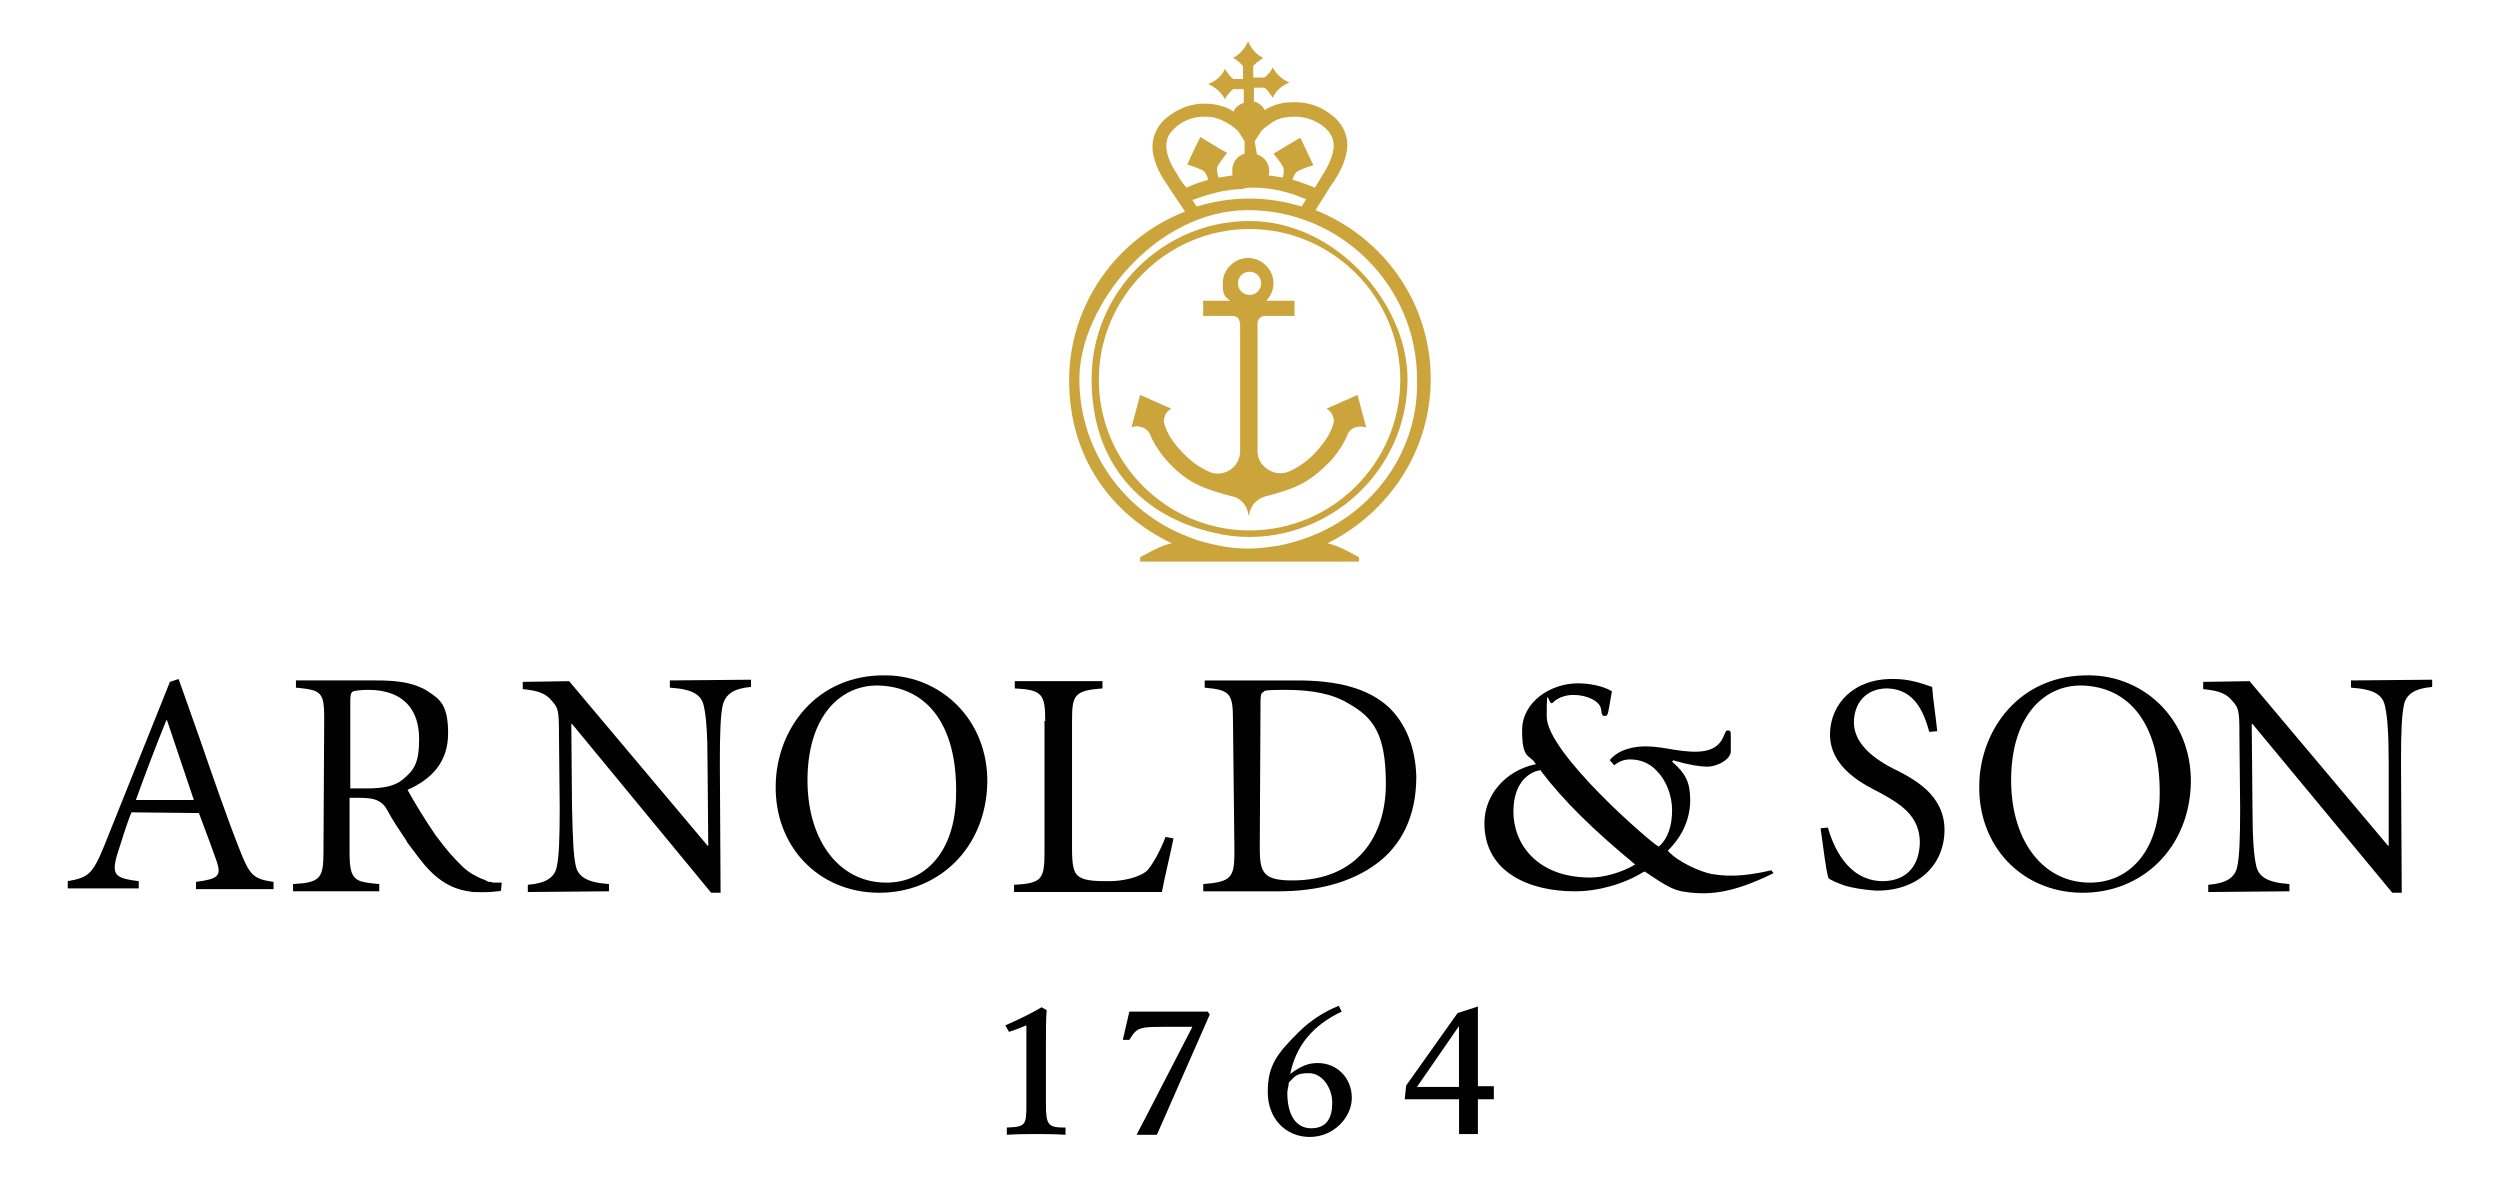 <svg viewBox="0 0 3450 1626" xmlns:xlink="http://www.w3.org/1999/xlink" version="1.1" xmlns="http://www.w3.org/2000/svg" id="Calque_1">
  
  <defs>
    <style>
      .st0 {
        fill: #010101;
      }

      .st1 {
        fill: #cba43c;
      }
    </style>
  </defs>
  <path d="M1444.4,1394c-1,15-1,20-1,50v80c0,28,3,32,25,32h2v10c-17-1-26-1-40-1s-23,0-41,1v-10c26-1,27-3,27-32v-109c-12,5-15,6-24,9l-5-9c25-11,38-18,50-25l7,4Z" class="st0"></path>
  <path d="M1666.5,1396l3,4-73,166h-28c1-2,5-10,12-23l65-126h-39c-26,0-34,1-40,7-3,3-5,6-8,11h-9l9-39h108Z" class="st0"></path>
  <path d="M1851.5,1396c-40,19-63,47-71,86,15-11,25-15,38-15,27,0,47,21,47,48s-25,54-58,54-58-25-58-62,13-53,42-82c17-17,36-29,56-37l4,8ZM1776.5,1508c0,31,12,49,33,49s29-14,29-35-14-41-32-41-19,4-28,13c0,5-2,9-2,14Z" class="st0"></path>
  <path d="M2011.5,1398l28-9v110h22v18h-22v48h-26v-48h-75l2-19,71-100ZM2013.4,1416l-58,84h58v-84Z" class="st0"></path>
  <path d="M181.5,1121c-5,11-15,43-20,59-8,28-2,32,30,36v10h-98v-10c28-5,34-9,50-48l91-227,12-4,29,82c19,55,38,110,55,153,14,36,19,41,47,45v10h-107v-10c30-4,35-8,29-27-3-9-14-39-25-68l-93-1ZM267.5,1104l-37-110h-1c-15,37-29,74-42,110h80Z" class="st0"></path>
  <path d="M771.4,1015c0-35-1-38-10-48-8-10-19-14-40-16v-10l64-1,191,227h1l-1-114c0-42-2-65-5-78-3-16-15-24-47-26v-10l112-1v10c-24,2-35,10-39,25-3,14-4,37-4,79l1,180h-13l-192-233h-1l1,115c1,43,2,67,5,80,3,16,16,24,46,26v10l-112,1v-10c25-2,37-10,40-25,3-14,4-38,4-81l-1-100Z" class="st0"></path>
  <path d="M1223.5,932c75,1,140,61,139,148-2,92-69,153-151,152-83-1-143-65-141-149,1-75,55-153,153-151h0ZM1212.4,946c-52-1-96,41-98,125-2,85,41,146,107,147,53,1,97-40,98-121,2-98-41-149-107-151h0Z" class="st0"></path>
  <path d="M1442.4,995c0-37-4-43-42-45v-10h121v10c-39,3-42,9-42,45v176c0,23,2,34,10,39,9,6,25,6,42,6s43-5,53-16c7-9,16-24,24-45l11,2c-3,16-13,57-16,74h-204v-10c39-2,42-8,42-46v-180h1Z" class="st0"></path>
  <path d="M1701.5,994c0-37-4-42-39-45v-10h128c53,0,97,10,126,37,23,22,37,55,38,96,0,55-21,95-55,120-35,26-82,38-135,38h-104v-10c39-3,43-9,43-45l-2-181ZM1738.5,1172c0,33,6,43,45,43,92,0,129-64,129-133s-17-92-53-112c-20-12-48-18-85-18s-28,2-31,3c-3,1-4,4-4,13l-1,204Z" class="st0"></path>
  <path d="M3090.4,1015c0-35-1-38-10-48-8-10-19-14-40-16v-10l64-1,191,227h1v-114c0-42-2-65-5-78-3-16-15-24-47-26v-10l112-1v10c-24,2-36,10-39,25-3,14-4,37-4,79l1,180h-13l-193-233h-1l1,115c0,43,2,67,5,80,3,16,16,24,46,26v10l-112,1v-10c25-2,37-10,40-25,3-14,4-38,4-81l-1-100Z" class="st0"></path>
  <path d="M2522.4,1142c7,24,26,73,75,74,32,0,51-19,52-53,0-38-28-54-55-69-19-10-70-33-69-82,1-41,33-76,88-75,20,0,36,5,53,11,1,16,4,33,7,61l-11,1c-7-25-19-59-58-60-30,0-46,21-46,47s22,47,53,63c28,14,73,36,72,87-1,48-38,83-95,82-17-1-33-4-43-7-11-4-18-7-22-10-4-12-7-42-11-69l10-1Z" class="st0"></path>
  <path d="M2884.4,932c75,1,140,61,139,148-2,92-69,153-151,152-83-1-143-65-141-149,1-75,55-153,153-151h0ZM2873.4,946c-52-1-96,41-98,125-2,85,41,146,107,147,53,1,97-40,98-121,1-98-42-149-107-151h0Z" class="st0"></path>
  <path d="M2361.5,1206c-15-3-45-16-59-31l-1-1,1-1c20-20,30-44,30-69s-7-37-24-52l-1-1,2-2,2,1c21,6,36,8,44,8h0c16,0,33-11,33-21v-20c0-4,0-7-1-8,0,0-1-1-3-1h0c-3,0-3,2-5,6-1,2-2,5-4,8-13,21-46,16-75,11-11-2-22-3-30-3-13,0-36,3-49,19l6,7c7-5,13-8,22-8h0c14,0,27,5,37,16,13,13,21,34,21,54s-5,38-17,49l-1,1h-1c-9-4-154-129-154-179s2-14,8-19c7-7,17-11,29-11h0c19,0,37,9,38,20,1,8,2,9,5,9s4-1,5-6l5-28c-13-8-33-11-47-11h0c-37,0-77,25-77,65s10,33,18,45l1,2h-2c-40,9-69,42-69,81,0,69,64,94,124,94h1c32,0,68-10,95-27h2c2,2,5,3,7,5,14,9,28,19,43,22,35,6,68,4,127-25l-3-4c-43,10-65,8-83,5ZM2256.5,1193c-18,11-43,18-62,18h0c-73,0-106-46-106-91s27-56,37-57h1v1c32,42,72,81,130,129h1-1Z" class="st0"></path>
  <path d="M692.4,1218h-8c-3,0-5,0-7-1h-2c-2,0-3-1-5-2-1,0-1-1-2-1s-2-1-3-1c-7-3-18-8-28-18-12-12-18-18-36-42-14-20-32-50-39-63,34-15,56-39,56-78s-11-47-28-58c-4-3-9-5-14-7-15-6-33-8-58-8h-110v10h0c11,1,19,2,25,4,13,5,14,15,14,40l-1,182c0,37-4,43-42,45v10h119v-10h0c-11-1-20-2-26-4-13-5-15-16-15-41v-74h13c12,0,20,1,26,4s10,7,13,13c8,15,17,28,27,43v1l1,1c2,3,4,5,6,8,3,4,6,8,9,12,21,28,42,43,69,47,2,0,4,1,7,1,6,0,17,1,33-1,2,0,3,0,5-1l1-11h0ZM555.4,1076c-11,9-27,12-49,12h-23v-122c0-9,2-11,4-12,4-1,10-2,22-2s23,2,33,6c22,9,36,29,36,62s-7,43-23,56Z" class="st0"></path>
  <g>
    <path d="M1873.4,545l-43,19s6,3,8,8c1,3,4,7,1,15-3,8-5,14-16,28-11,14-24,26-43,35-21,10-45-6-45-27v-174s-1-6,3-10c4-4,10-3,10-3h38v-21h-39c6-6,10-15,10-24,0-19-16-35-35-35s-35,16-35,35,4,18,10,24h-37v21h38s6-1,10,3c3,3,3,10,3,10v174c0,22-24,38-45,27-19-9-31-21-43-35-11-14-13-20-16-28s0-11,1-15c2-5,8-8,8-8l-43-19-12,45s5-3,12-1c7,1,12,6,14,11,2,6,11,23,24,37,13,14,27,26,46,34,13,6,35,12,43,14,0,0,9,1,16,10,6,7,7,18,7,18,0,0,1-11,7-18,7-8,16-10,16-10,8-2,30-8,43-14,18-8,32-20,46-34,13-14,22-31,24-37,2-5,7-10,14-11s12,1,12,1l-12-45ZM1724.4,407c-9,0-16-7-16-16s7-16,16-16,16,7,16,16-7,16-16,16Z" class="st1"></path>
    <path d="M1724.4,305c-120,0-218,98-218,218s72,190,168,212c16,4,33,6,50,6s34-2,50-6c96-23,168-109,168-212s-98-218-218-218ZM1724.4,732c-115,0-208-94-208-208s94-208,208-208,208,94,208,208-93,208-208,208Z" class="st1"></path>
    <path d="M1974.4,523c0-106-66-196-159-233l22-35c2-3,3-4,3-4,9-14,18-31,19-50,0-16-7-32-24-44-16-12-33-16-49-16s-19,2-27,4c-5,2-10,4-14,7-3-6-8-10-15-12v-19h14c1,0,1,1,2,1h0c4,4,7,8,10,13,4-10,13-17,23-21-9-4-18-11-23-21-2,5-6,9-10,13h0c-1,0-1,1-2,1h-15v-15c0-1,1-2,1-2h0c4-4,8-7,13-10-10-5-17-13-21-23-4,9-11,18-21,23,5,2,9,6,13,10h0c0,1,1,1,1,2v17h-13c-1,0-1-1-2-1h0c-4-4-7-8-10-13-4,10-13,17-23,21,9,4,18,11,23,21,2-5,6-9,10-13h0c1,0,1-1,2-1h14v19c-6,2-12,6-14,12-5-3-10-6-15-7-8-3-17-4-26-4-15,0-32,5-47,16-17,12-24,28-24,44s9,36,19,50c0,0,11,17,20,30h0l6,9c-93,36-160,127-160,233s58,185,142,225c-11,0-44,19-44,19v6h302v-6s-33-19-44-19c85-42,143-128,143-227ZM1731.5,195l9-14q1-1,2-2c1-1,3-3,6-5,5-4,11-8,17-10,6-2,14-3,21-3,12,0,25,3,38,12,13,10,16,19,16,29s-7,27-15,39c0,0-5,8-11,18-10-4-20-8-31-11,2-6,4-10,8-12,7-4,21-8,21-8-4-8-18-38-18-38,0,0-29,17-37,22,0,0,9,11,13,18,2,4,1,9,0,15-7-1-13-2-20-3,1-2,1-4,1-6,0-11-7-20-17-23l-3-18ZM1732.4,259s1,0,0,0h3c22,1,43,6,62,14h0l3,1q1,0,2,1l-6,10c-23-7-47-11-72-11s-50,4-73,11l-6-9,6-2h0c19-7,39-12,59-13h5c1-2,8-2,17-2ZM1626.5,244h0c-1-1-1-2-1-2-9-13-16-28-16-40s4-19,16-29c12-9,25-12,36-12s14,1,20,3c6,2,13,6,19,10,2,2,4,3,6,5s2,2,3,3l8,13v17c-10,3-17,12-17,23s0,4,1,7c-7,1-13,2-20,3-2-7-3-12-1-16,4-7,13-18,13-18-8-4-37-22-37-22,0,0-15,30-18,38,0,0,13,4,21,8,4,2,6,7,8,13-10,3-20,6-30,11-6-6-9-12-11-15ZM1806.5,741c-13,5-27,9-42,12-13,2-27,4-41,4s-27-1-41-4c-14-3-28-6-42-12-88-33-151-118-151-218s105-233,233-233,233,105,233,233c3,100-61,185-149,218Z" class="st1"></path>
  </g>
</svg>